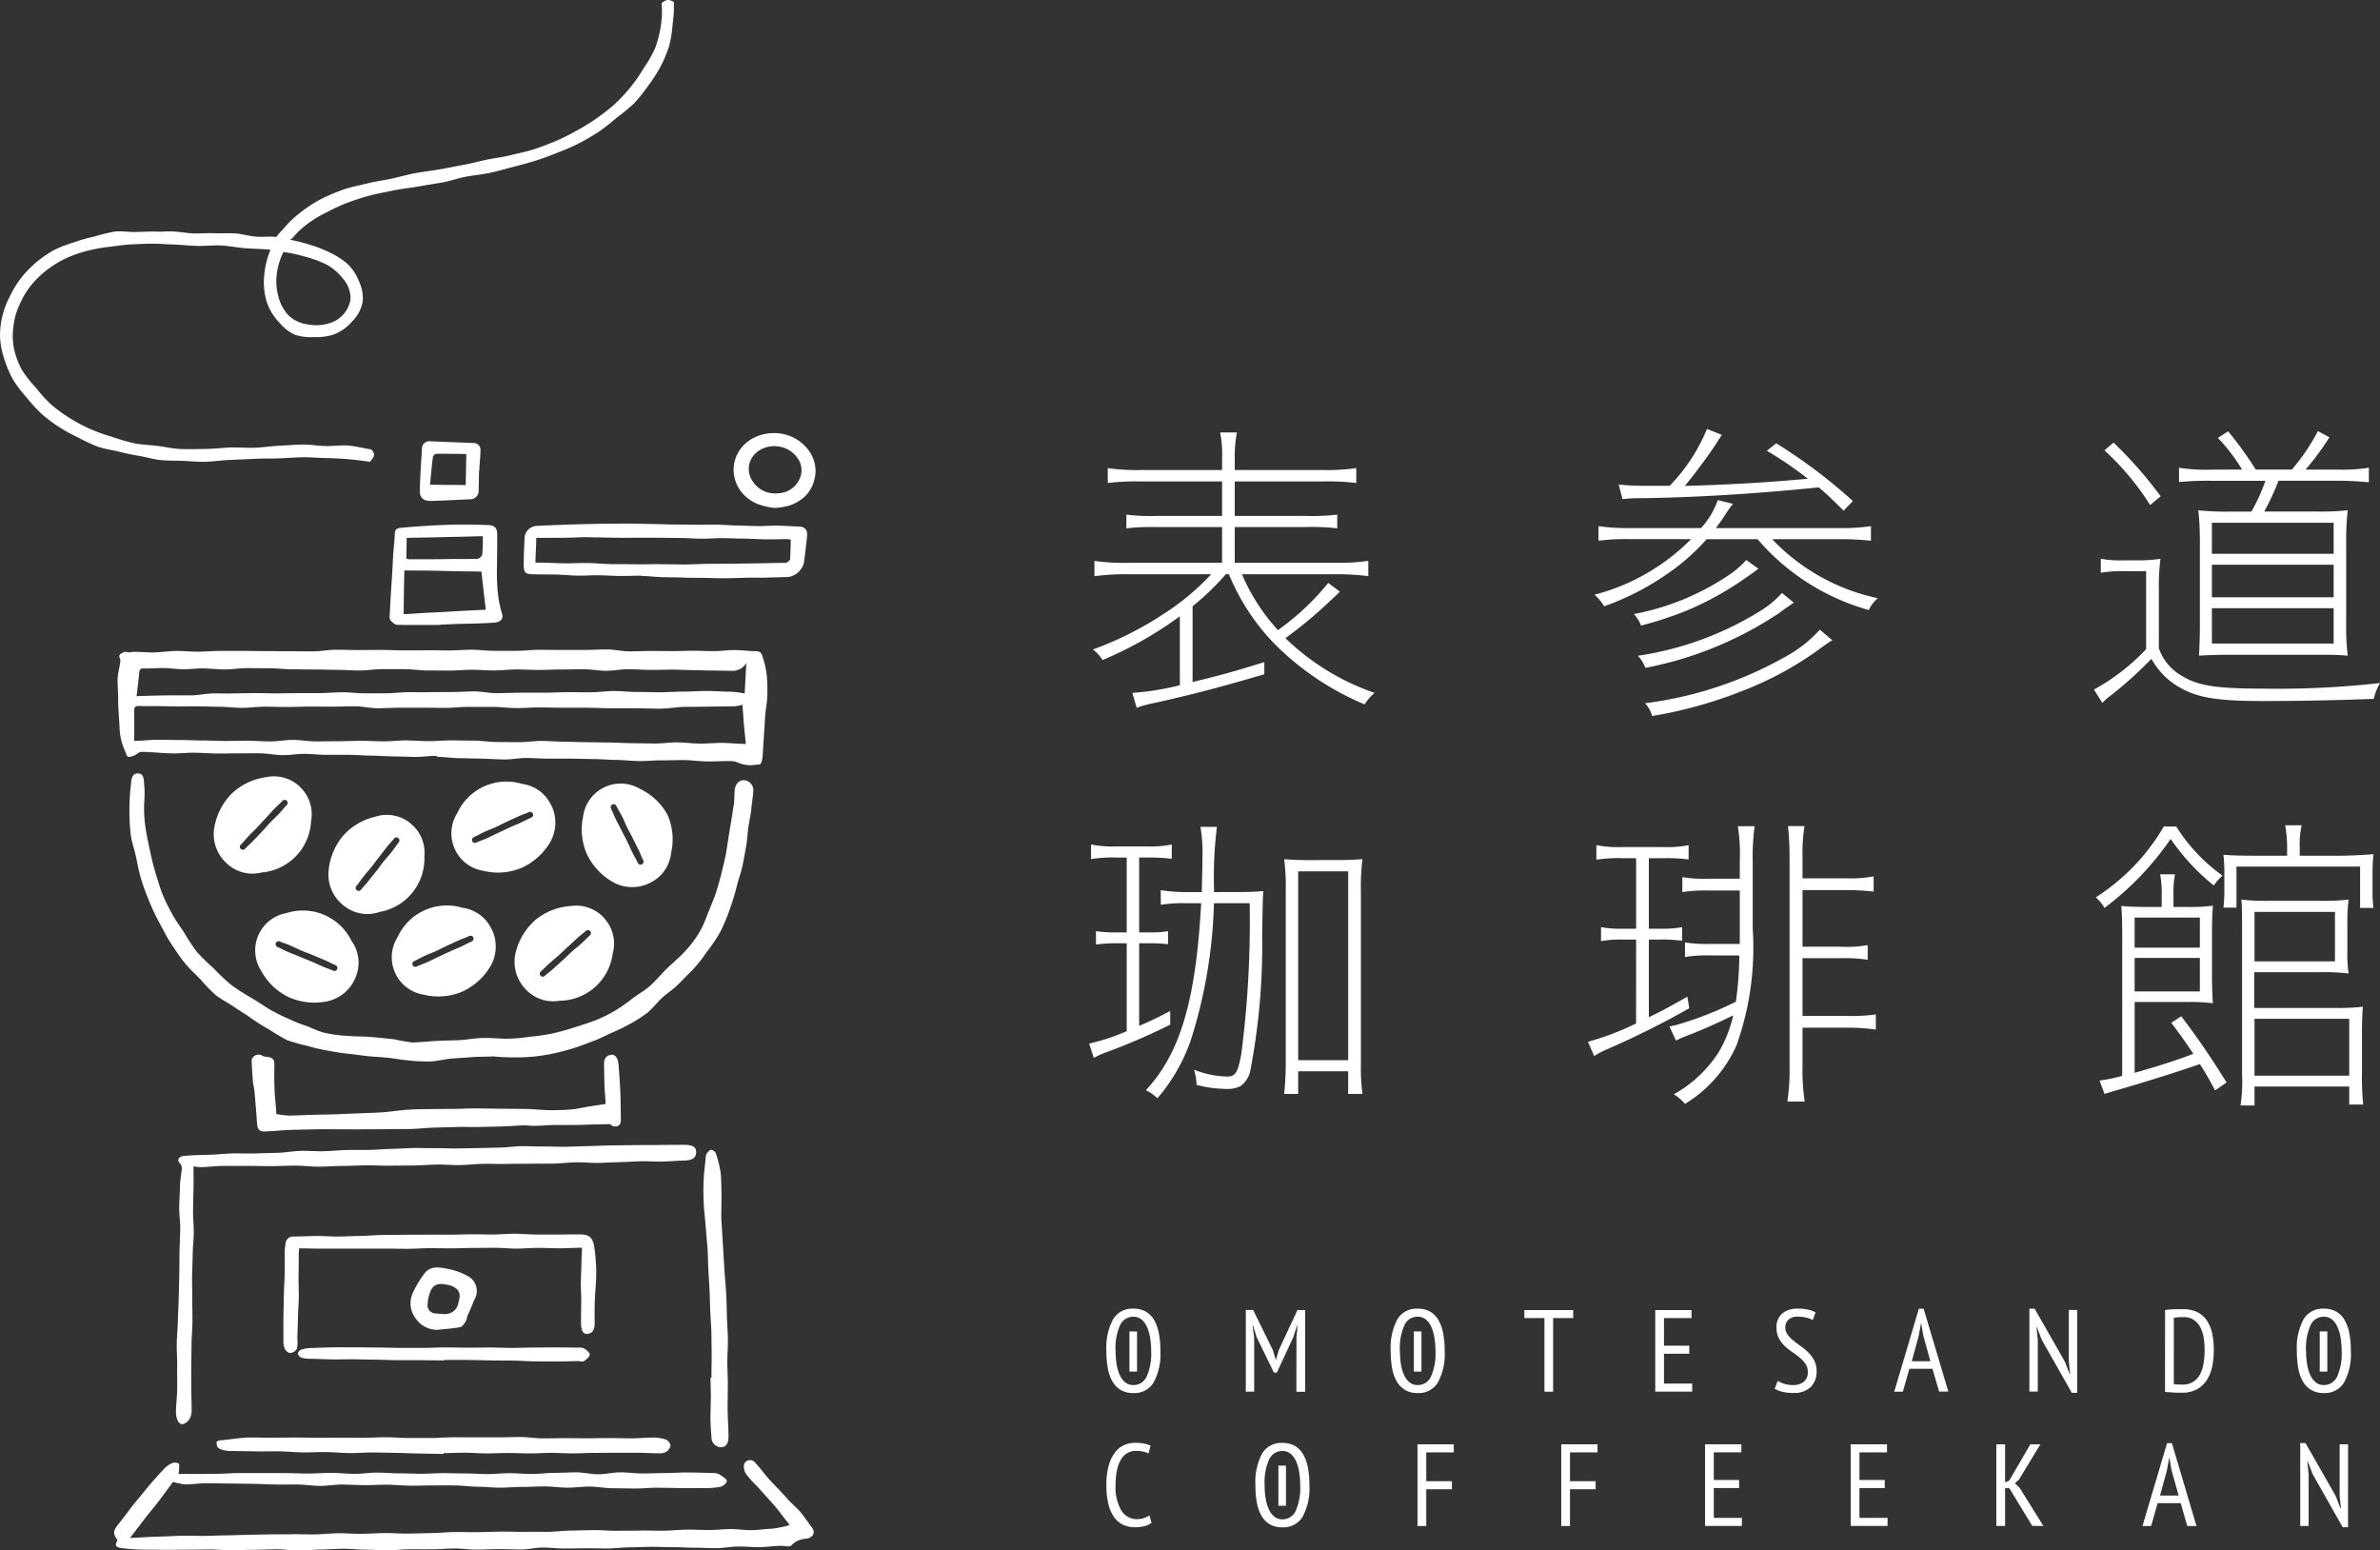 <svg xmlns="http://www.w3.org/2000/svg" xmlns:xlink="http://www.w3.org/1999/xlink" width="123.701" height="80.578" viewBox="0 0 123.701 80.578">
  <rect x="0" y="0" width="123.701" height="80.578" fill="#333333" stroke="none"/>
  <defs>
    <clipPath id="clip-path">
      <rect id="長方形_12" data-name="長方形 12" width="123.701" height="80.578" fill="none"/>
    </clipPath>
  </defs>
  <g id="グループ_124" data-name="グループ 124" transform="translate(142 -164.387)">
    <g id="グループ_15" data-name="グループ 15" transform="translate(-142 164.386)">
      <g id="グループ_4" data-name="グループ 4" transform="translate(0 0)" clip-path="url(#clip-path)">
        <path id="パス_48" data-name="パス 48" d="M224.119,93.3a12.8,12.8,0,0,1-1.727,1.663v3.939c1.469-.355,2-.5,3.729-1.033V98.5c-2.373.694-3.664,1.033-5.682,1.485a5.771,5.771,0,0,0-.952.258l-.226-.775a13.955,13.955,0,0,0,2.47-.4V95.484a19.452,19.452,0,0,1-4.019,2.276,2,2,0,0,0-.5-.549,17.414,17.414,0,0,0,3.712-1.872A12.551,12.551,0,0,0,223.36,93.3h-4.31a13.344,13.344,0,0,0-1.759.1v-.791a10.9,10.9,0,0,0,1.759.1h4.875V90.851h-3.374a11.31,11.31,0,0,0-1.6.065v-.71a11.01,11.01,0,0,0,1.6.065h3.374V88.479h-4.262a11.825,11.825,0,0,0-1.679.081v-.775a10.418,10.418,0,0,0,1.679.1h4.262v-.565a6.116,6.116,0,0,0-.1-1.388h.872a6.581,6.581,0,0,0-.113,1.388v.565H229.2a10.515,10.515,0,0,0,1.7-.1v.775a11.937,11.937,0,0,0-1.7-.081h-4.616V90.27h3.664a11.686,11.686,0,0,0,1.663-.065v.71a11.839,11.839,0,0,0-1.663-.065h-3.664v1.856h5.23a10.606,10.606,0,0,0,1.711-.1V93.4a12.9,12.9,0,0,0-1.711-.1h-4.858a10.241,10.241,0,0,0,1.872,2.906,13.107,13.107,0,0,0,2.615-2.454l.6.452c-.016.032-.258.258-.726.694a23.23,23.23,0,0,1-2.1,1.727,12.507,12.507,0,0,0,4.633,2.841,2.645,2.645,0,0,0-.517.6,14.485,14.485,0,0,1-4.762-3.229A11.438,11.438,0,0,1,224.28,93.3Z" transform="translate(-160.407 -63.457)" fill="#fff"/>
        <path id="パス_49" data-name="パス 49" d="M329.594,90.4a10.287,10.287,0,0,0,1.679-.1v.759a14.275,14.275,0,0,0-1.679-.081h-3.455a10.622,10.622,0,0,0,5.489,3.067,1.889,1.889,0,0,0-.468.614,11.782,11.782,0,0,1-5.779-3.68h-2.648a11.134,11.134,0,0,1-2.1,1.84,13.734,13.734,0,0,1-3.228,1.646,2.4,2.4,0,0,0-.5-.6,10.958,10.958,0,0,0,5.02-2.889h-3.116a11.385,11.385,0,0,0-1.695.081V90.3a10.24,10.24,0,0,0,1.695.1h3.632a4.2,4.2,0,0,0,.872-1.453l.791.194c-.21.258-.291.4-.533.759-.113.178-.194.274-.355.5Zm-6.069-4.842c-.064.1-.21.307-.355.549-.355.533-1.033,1.453-1.566,2.1,2.082-.049,4.342-.178,6.392-.371a19.523,19.523,0,0,0-2.131-1.453l.484-.388a27.373,27.373,0,0,1,3.987,3l-.484.5c-.629-.629-.872-.856-1.291-1.211-3.309.339-6.554.533-9.363.565a6.562,6.562,0,0,0-.839.048l-.194-.759a13.764,13.764,0,0,0,1.6.065h1.049a9.357,9.357,0,0,0,1.937-2.954Zm1.9,6.957c-.113.081-.21.162-.678.484a16.193,16.193,0,0,1-3.1,1.711,19.761,19.761,0,0,1-2.324.759,1.773,1.773,0,0,0-.371-.6,13.2,13.2,0,0,0,4.826-1.953,4.844,4.844,0,0,0,1.017-.856Zm1.84,1.76c-.161.113-.355.242-.823.581a18.887,18.887,0,0,1-6.893,2.809,1.886,1.886,0,0,0-.388-.629,16.585,16.585,0,0,0,6.167-2.212,5.319,5.319,0,0,0,1.323-1.049Zm2,1.953c-.194.113-.371.242-.839.581a17.278,17.278,0,0,1-3.826,2.05,22.522,22.522,0,0,1-4.7,1.308,1.45,1.45,0,0,0-.371-.662,19.885,19.885,0,0,0,7.216-2.373,6.706,6.706,0,0,0,1.872-1.453Z" transform="translate(-234.031 -62.955)" fill="#fff"/>
        <path id="パス_50" data-name="パス 50" d="M419.543,96.964a2.632,2.632,0,0,0,1.227,1.453c.824.5,1.776.646,4.181.646a47.338,47.338,0,0,0,6.086-.291,2.977,2.977,0,0,0-.323.823c-1.646.065-3.729.113-5.763.113-2.292,0-3.341-.161-4.245-.662a3.824,3.824,0,0,1-1.55-1.534,20.566,20.566,0,0,1-2.066,1.873,3.251,3.251,0,0,0-.484.42l-.436-.694a10.9,10.9,0,0,0,2.712-2.1V92.961h-1.146a6.15,6.15,0,0,0-1.211.081v-.726a5.878,5.878,0,0,0,1.211.081h.662a7.342,7.342,0,0,0,1.227-.081,11.827,11.827,0,0,0-.081,1.646Zm-2.357-10.686a21.19,21.19,0,0,1,2.453,2.792l-.549.452a13.887,13.887,0,0,0-2.373-2.841Zm6.683,1.4a9.523,9.523,0,0,0-1.259-1.646l.533-.339a18.371,18.371,0,0,1,1.437,1.986h1.872a10.187,10.187,0,0,0,1.356-2l.6.323a13.718,13.718,0,0,1-1.243,1.679h1.711a8.723,8.723,0,0,0,1.582-.1v.759c-.532-.049-1.033-.081-1.582-.081h-3.115a12.088,12.088,0,0,1-.743,1.6h2.728a12.7,12.7,0,0,0,1.614-.065,13.641,13.641,0,0,0-.081,1.662V95.64a13.035,13.035,0,0,0,.081,1.711c-.355-.032-.694-.048-1.195-.048h-4.907c-.581,0-1.195.016-1.631.048.032-.5.048-1,.048-1.566V91.411a14.257,14.257,0,0,0-.081-1.614,15.518,15.518,0,0,0,1.759.065h1a8.988,8.988,0,0,0,.726-1.6h-2.841a15.282,15.282,0,0,0-1.646.064v-.742a9.088,9.088,0,0,0,1.646.1ZM422.3,92.057h6.328V90.443H422.3Zm0,2.26h6.328V92.622H422.3Zm0,2.405h6.328v-1.84H422.3Z" transform="translate(-307.336 -63.274)" fill="#fff"/>
        <path id="パス_51" data-name="パス 51" d="M217.906,165.913a7.157,7.157,0,0,0-1.34.081v-.759a6.046,6.046,0,0,0,1.34.1h1.582a5.506,5.506,0,0,0,1.275-.1v.743a9.391,9.391,0,0,0-1.275-.065h-.42v3.89h.565a4.877,4.877,0,0,0,.936-.065v.678a8.241,8.241,0,0,0-.936-.048h-.565v4.294c.565-.242.839-.371,1.614-.775v.71a32.437,32.437,0,0,1-3.325,1.437,4.807,4.807,0,0,0-.646.291l-.242-.743a11.048,11.048,0,0,0,1.953-.645v-4.568h-.565a7.251,7.251,0,0,0-1.033.065v-.694a6.963,6.963,0,0,0,1.033.065h.565v-3.89Zm6.344,1.792c.549,0,.92-.016,1.275-.048-.032.355-.032.355-.064,2.324a34.383,34.383,0,0,1-.613,6.99,1.306,1.306,0,0,1-.517.823,1.474,1.474,0,0,1-.6.145,6.475,6.475,0,0,1-1.679-.21,3.112,3.112,0,0,0-.129-.791,4.858,4.858,0,0,0,1.727.355c.42,0,.549-.21.726-1.162a53.684,53.684,0,0,0,.436-7.845h-1.857a25.632,25.632,0,0,1-1.162,6.99,9.282,9.282,0,0,1-1.776,3.148,2.329,2.329,0,0,0-.6-.42c1.792-1.921,2.6-4.681,2.873-9.718h-.775a7.422,7.422,0,0,0-1.324.081v-.759a8.138,8.138,0,0,0,1.34.1h.791c.016-.646.032-1.146.032-1.711a8.211,8.211,0,0,0-.1-1.679h.856a21.029,21.029,0,0,0-.145,3.39Zm5.246-1.662c.4,0,.807-.016,1.178-.048a11.613,11.613,0,0,0-.081,1.662v9.056a9.926,9.926,0,0,0,.081,1.485h-.742v-1.178h-2.6V178.2h-.726a16.784,16.784,0,0,0,.081-1.84v-8.7a11.837,11.837,0,0,0-.081-1.662c.371.032.775.048,1.195.048Zm-2.163,10.4h2.6v-9.814h-2.6Z" transform="translate(-159.86 -121.345)" fill="#fff"/>
        <path id="パス_52" data-name="パス 52" d="M318.112,170.083h-.742a5.607,5.607,0,0,0-1.082.081v-.726a5.366,5.366,0,0,0,1.082.081h.742v-3.665h-.726a7.183,7.183,0,0,0-1.34.081v-.759a6.032,6.032,0,0,0,1.34.1h2.179a5.489,5.489,0,0,0,1.275-.1v.743a9.342,9.342,0,0,0-1.275-.065h-.791v3.665h.646a5.462,5.462,0,0,0,1.081-.081v.71a7.388,7.388,0,0,0-1.081-.065h-.646v4.035c.646-.307,1-.5,2-1.065l.1.6a45.252,45.252,0,0,1-4.342,2.163,4.279,4.279,0,0,0-.6.323l-.323-.743a14.337,14.337,0,0,0,2.5-.952ZM323.5,166a9.245,9.245,0,0,0-.1-1.808h.872a11.682,11.682,0,0,0-.1,1.792v3.535a15.093,15.093,0,0,1-.839,6.053,6.769,6.769,0,0,1-2.68,3.051,2.6,2.6,0,0,0-.581-.5,6.5,6.5,0,0,0,2.325-2.179,6.368,6.368,0,0,0,.758-1.921c-.807.4-1.662.774-2.373,1.049-.291.113-.323.129-.6.259l-.339-.727c.129-.032.129-.032.355-.081a18.173,18.173,0,0,0,3.1-1.21,18.463,18.463,0,0,0,.178-2.405h-1.5a7.365,7.365,0,0,0-1.324.081v-.759a7.1,7.1,0,0,0,1.324.081H323.5v-2.776h-1.646a7.622,7.622,0,0,0-1.34.081v-.775a7.238,7.238,0,0,0,1.34.081H323.5Zm3.261,4.455h1.986a6.4,6.4,0,0,0,1.4-.081v.759a7.752,7.752,0,0,0-1.4-.081h-1.986v3h2.325a8.422,8.422,0,0,0,1.485-.081v.791a10.271,10.271,0,0,0-1.485-.1h-2.325v1.986a10.816,10.816,0,0,0,.113,1.856h-.9a11.163,11.163,0,0,0,.113-1.856v-10.8a16.141,16.141,0,0,0-.081-1.663h.855a9.439,9.439,0,0,0-.1,1.647V166.9h2.26a6.4,6.4,0,0,0,1.436-.1v.791a13,13,0,0,0-1.436-.081h-2.26Z" transform="translate(-233.074 -121.253)" fill="#fff"/>
        <path id="パス_53" data-name="パス 53" d="M420.721,164.071a8.932,8.932,0,0,0,2.405,2.551,2.528,2.528,0,0,0-.452.516,11.254,11.254,0,0,1-2.244-2.421,15.3,15.3,0,0,1-3.438,3.584,2.336,2.336,0,0,0-.452-.549,10.9,10.9,0,0,0,3.535-3.681Zm-2.809,5.731c0-.9-.016-1.178-.048-1.6.339.032.694.049,1.227.049h.872v-.646a5.113,5.113,0,0,0-.081-1.049h.775a4.691,4.691,0,0,0-.081,1.049v.646h.678a9.315,9.315,0,0,0,1.372-.065c-.032.42-.048.791-.048,1.356v2.228c0,.614.016,1.033.048,1.485a9.8,9.8,0,0,0-1.356-.064h-2.712v3.68c1.307-.371,2.018-.6,3.051-.985-.42-.63-.581-.856-1.146-1.615l.517-.339c.9,1.195,1.388,1.905,2.357,3.438l-.6.42a15.269,15.269,0,0,0-.791-1.372c-1.049.371-3.261,1.065-4.374,1.372-.113.032-.258.081-.581.178l-.258-.694a8.908,8.908,0,0,0,1.178-.242Zm4.035-1h-3.39v1.566h3.39Zm-3.39,3.842h3.39V170.9h-3.39Zm10.476-7.054c.726,0,1.323-.032,1.937-.081a9.73,9.73,0,0,0-.048,1.049v.823a6.2,6.2,0,0,0,.048.92h-.694v-2.147h-6.425v2.131h-.678a7.558,7.558,0,0,0,.048-.92v-.807a8.368,8.368,0,0,0-.048-1.017c.452.032.856.048,1.582.048h1.727v-.452a6.7,6.7,0,0,0-.1-1.13h.855a4.606,4.606,0,0,0-.1,1.13v.452Zm-4.972,12.978a8.625,8.625,0,0,0,.08-1.646v-7.312c0-.952,0-1.259-.032-1.743a10.467,10.467,0,0,0,1.469.065h2.567a11.265,11.265,0,0,0,1.534-.065,9.356,9.356,0,0,0-.065,1.291v1.388a6.671,6.671,0,0,0,.065,1.162,11.154,11.154,0,0,0-1.485-.065h-3.422V173.5h4.213a10.688,10.688,0,0,0,1.436-.064c-.032.4-.048.791-.048,1.388v2.066a13.538,13.538,0,0,0,.064,1.631h-.726v-.936h-4.923v.985Zm.727-7.49h4.181v-2.567h-4.181Zm0,5.941h4.923v-2.954h-4.923Z" transform="translate(-307.609 -121.116)" fill="#fff"/>
        <path id="パス_54" data-name="パス 54" d="M219.893,262.266a3.142,3.142,0,0,1,.345-1.637,1.156,1.156,0,0,1,1.055-.557,1.278,1.278,0,0,1,.649.154,1.19,1.19,0,0,1,.433.439,2.194,2.194,0,0,1,.246.691,4.815,4.815,0,0,1,.079.909,3.121,3.121,0,0,1-.349,1.637,1.163,1.163,0,0,1-1.058.557,1.261,1.261,0,0,1-.643-.154,1.212,1.212,0,0,1-.436-.439,2.088,2.088,0,0,1-.246-.691,4.959,4.959,0,0,1-.076-.909m.479,0a4.293,4.293,0,0,0,.051.679,2.234,2.234,0,0,0,.161.564,1.052,1.052,0,0,0,.285.388.644.644,0,0,0,.424.146.748.748,0,0,0,.691-.436,2.917,2.917,0,0,0,.236-1.339,4.259,4.259,0,0,0-.052-.673,2.308,2.308,0,0,0-.161-.567,1.051,1.051,0,0,0-.285-.391.653.653,0,0,0-.43-.145.744.744,0,0,0-.685.436,2.917,2.917,0,0,0-.236,1.339" transform="translate(-162.388 -192.06)" fill="#fff"/>
        <path id="パス_55" data-name="パス 55" d="M250.242,261.8l.054-.642h-.024l-.194.6-.855,1.843h-.151l-.9-1.843-.188-.6h-.024l.085.642v2.788h-.436v-4.243h.382l1.024,2.085.151.5h.012l.145-.5.97-2.079h.4v4.243h-.455Z" transform="translate(-182.858 -192.264)" fill="#fff"/>
        <path id="パス_56" data-name="パス 56" d="M276.394,262.266a3.142,3.142,0,0,1,.346-1.637,1.155,1.155,0,0,1,1.054-.557,1.278,1.278,0,0,1,.649.154,1.191,1.191,0,0,1,.433.439,2.194,2.194,0,0,1,.246.691,4.807,4.807,0,0,1,.079.909,3.121,3.121,0,0,1-.349,1.637,1.163,1.163,0,0,1-1.058.557,1.26,1.26,0,0,1-.642-.154,1.213,1.213,0,0,1-.436-.439,2.1,2.1,0,0,1-.245-.691,4.962,4.962,0,0,1-.076-.909m.479,0a4.3,4.3,0,0,0,.051.679,2.248,2.248,0,0,0,.161.564,1.049,1.049,0,0,0,.285.388.644.644,0,0,0,.424.146.749.749,0,0,0,.691-.436,2.917,2.917,0,0,0,.236-1.339,4.261,4.261,0,0,0-.052-.673,2.306,2.306,0,0,0-.161-.567,1.051,1.051,0,0,0-.285-.391.653.653,0,0,0-.43-.145.744.744,0,0,0-.685.436,2.917,2.917,0,0,0-.236,1.339" transform="translate(-204.113 -192.06)" fill="#fff"/>
        <path id="パス_57" data-name="パス 57" d="M305.493,260.768h-1.042v3.824H304v-3.824h-1.043v-.418h2.54Z" transform="translate(-223.727 -192.265)" fill="#fff"/>
        <path id="パス_58" data-name="パス 58" d="M328.98,260.349h1.885v.418h-1.431V262.2h1.315v.418h-1.315v1.552H330.9v.418H328.98Z" transform="translate(-242.948 -192.264)" fill="#fff"/>
        <path id="パス_59" data-name="パス 59" d="M352.87,263.823a1.328,1.328,0,0,0,.324.149,1.5,1.5,0,0,0,.476.07.866.866,0,0,0,.551-.167.625.625,0,0,0,.212-.524.709.709,0,0,0-.121-.412,1.581,1.581,0,0,0-.3-.324q-.182-.149-.391-.291a3.117,3.117,0,0,1-.391-.315,1.563,1.563,0,0,1-.3-.4,1.118,1.118,0,0,1-.121-.539.909.909,0,0,1,.306-.755,1.235,1.235,0,0,1,.8-.245,2.41,2.41,0,0,1,.539.054,1.375,1.375,0,0,1,.382.14l-.145.4a1.22,1.22,0,0,0-.312-.121,1.82,1.82,0,0,0-.47-.055.653.653,0,0,0-.485.161.553.553,0,0,0-.158.4.614.614,0,0,0,.122.376,1.672,1.672,0,0,0,.3.309q.182.146.391.294a3.039,3.039,0,0,1,.391.33,1.69,1.69,0,0,1,.3.412,1.157,1.157,0,0,1,.121.546,1.105,1.105,0,0,1-.315.836,1.234,1.234,0,0,1-.891.3,2.232,2.232,0,0,1-.6-.067,1.517,1.517,0,0,1-.373-.152Z" transform="translate(-260.473 -192.059)" fill="#fff"/>
        <path id="パス_60" data-name="パス 60" d="M378.474,263.216h-1.2l-.338,1.188h-.448l1.279-4.309h.249L379.3,264.4h-.479Zm-1.075-.394h.967L378,261.5l-.112-.64h-.012l-.118.653Z" transform="translate(-278.034 -192.077)" fill="#fff"/>
        <path id="パス_61" data-name="パス 61" d="M403.977,261.713l-.26-.667H403.7l.067.667V264.4h-.436v-4.309h.273l1.57,2.751.248.636h.025l-.067-.636v-2.685h.436v4.309h-.279Z" transform="translate(-297.853 -192.077)" fill="#fff"/>
        <path id="パス_62" data-name="パス 62" d="M430.306,260.212a1.947,1.947,0,0,1,.215-.027c.079-.006.159-.01.24-.012l.239-.006c.079,0,.152,0,.221,0a1.7,1.7,0,0,1,.752.151,1.29,1.29,0,0,1,.5.433,1.877,1.877,0,0,1,.279.676,4.193,4.193,0,0,1,.085.879,4.129,4.129,0,0,1-.082.836,2.051,2.051,0,0,1-.275.7,1.454,1.454,0,0,1-.512.485,1.586,1.586,0,0,1-.8.182l-.2,0c-.081,0-.165-.006-.251-.012l-.242-.015a1.3,1.3,0,0,1-.173-.018Zm.939.37h-.13c-.047,0-.092,0-.137.006l-.124.012-.094.012v3.454a.512.512,0,0,0,.088.009l.133.006.134.006.094,0a1,1,0,0,0,.558-.145,1.04,1.04,0,0,0,.355-.391,1.878,1.878,0,0,0,.185-.57,4.139,4.139,0,0,0,.054-.688,4.09,4.09,0,0,0-.048-.63,1.791,1.791,0,0,0-.173-.549,1.056,1.056,0,0,0-.339-.388.955.955,0,0,0-.554-.148" transform="translate(-317.775 -192.128)" fill="#fff"/>
        <path id="パス_63" data-name="パス 63" d="M456.493,262.266a3.142,3.142,0,0,1,.346-1.637,1.155,1.155,0,0,1,1.054-.557,1.278,1.278,0,0,1,.649.154,1.19,1.19,0,0,1,.433.439,2.192,2.192,0,0,1,.246.691,4.817,4.817,0,0,1,.079.909,3.12,3.12,0,0,1-.349,1.637,1.163,1.163,0,0,1-1.058.557,1.26,1.26,0,0,1-.643-.154,1.212,1.212,0,0,1-.436-.439,2.094,2.094,0,0,1-.245-.691,4.962,4.962,0,0,1-.076-.909m.479,0a4.291,4.291,0,0,0,.052.679,2.244,2.244,0,0,0,.161.564,1.05,1.05,0,0,0,.285.388.644.644,0,0,0,.424.146.749.749,0,0,0,.691-.436,2.918,2.918,0,0,0,.236-1.339,4.25,4.25,0,0,0-.052-.673,2.3,2.3,0,0,0-.161-.567,1.051,1.051,0,0,0-.285-.391.654.654,0,0,0-.431-.145.744.744,0,0,0-.685.436,2.918,2.918,0,0,0-.236,1.339" transform="translate(-337.114 -192.06)" fill="#fff"/>
        <path id="パス_64" data-name="パス 64" d="M222.239,290.9a.907.907,0,0,1-.382.182,2.111,2.111,0,0,1-.485.054,1.449,1.449,0,0,1-.594-.121,1.183,1.183,0,0,1-.47-.385,1.951,1.951,0,0,1-.306-.682,4.028,4.028,0,0,1-.109-1.006,3.638,3.638,0,0,1,.124-1.024,2.005,2.005,0,0,1,.33-.679,1.217,1.217,0,0,1,.476-.376,1.407,1.407,0,0,1,.555-.115,2.288,2.288,0,0,1,.482.042,1.866,1.866,0,0,1,.33.1l-.109.412a1.083,1.083,0,0,0-.285-.1,1.756,1.756,0,0,0-.376-.036.879.879,0,0,0-.4.094.9.9,0,0,0-.333.3,1.669,1.669,0,0,0-.23.549,3.482,3.482,0,0,0-.085.83,2.375,2.375,0,0,0,.3,1.33.932.932,0,0,0,.806.446,1.118,1.118,0,0,0,.37-.058,1.2,1.2,0,0,0,.279-.136Z" transform="translate(-162.388 -211.763)" fill="#fff"/>
        <path id="パス_65" data-name="パス 65" d="M249.512,288.947a3.146,3.146,0,0,1,.345-1.637,1.155,1.155,0,0,1,1.054-.557,1.278,1.278,0,0,1,.649.154,1.191,1.191,0,0,1,.433.439,2.195,2.195,0,0,1,.246.691,4.813,4.813,0,0,1,.079.909,3.121,3.121,0,0,1-.349,1.637,1.163,1.163,0,0,1-1.058.557,1.261,1.261,0,0,1-.643-.154,1.21,1.21,0,0,1-.436-.439,2.084,2.084,0,0,1-.245-.691,4.959,4.959,0,0,1-.076-.909m.479,0a4.294,4.294,0,0,0,.052.679,2.244,2.244,0,0,0,.161.564,1.05,1.05,0,0,0,.285.388.644.644,0,0,0,.424.146.748.748,0,0,0,.691-.436,2.917,2.917,0,0,0,.236-1.339,4.266,4.266,0,0,0-.052-.673,2.309,2.309,0,0,0-.161-.567,1.051,1.051,0,0,0-.285-.391.653.653,0,0,0-.43-.145.744.744,0,0,0-.685.436,2.917,2.917,0,0,0-.236,1.339" transform="translate(-184.261 -211.763)" fill="#fff"/>
        <path id="パス_66" data-name="パス 66" d="M281.726,287.03h1.885v.418h-1.43v1.5h1.333v.418h-1.333v1.909h-.455Z" transform="translate(-208.051 -211.968)" fill="#fff"/>
        <path id="パス_67" data-name="パス 67" d="M310.3,287.03h1.885v.418h-1.431v1.5h1.333v.418h-1.333v1.909H310.3Z" transform="translate(-229.154 -211.968)" fill="#fff"/>
        <path id="パス_68" data-name="パス 68" d="M338.877,287.03h1.885v.418h-1.431v1.436h1.315v.418h-1.315v1.552h1.461v.418h-1.915Z" transform="translate(-250.256 -211.968)" fill="#fff"/>
        <path id="パス_69" data-name="パス 69" d="M367.823,287.03h1.885v.418h-1.43v1.436h1.315v.418h-1.315v1.552h1.461v.418h-1.915Z" transform="translate(-271.633 -211.968)" fill="#fff"/>
        <path id="パス_70" data-name="パス 70" d="M397.441,289.309h-.218v1.964h-.455V287.03h.455v1.976l.212-.085,1.1-1.891h.521l-1.109,1.831-.212.194.248.242,1.23,1.976h-.576Z" transform="translate(-293.008 -211.968)" fill="#fff"/>
        <path id="パス_71" data-name="パス 71" d="M427.813,289.9h-1.2l-.338,1.188h-.449l1.279-4.309h.249l1.279,4.309h-.479Zm-1.075-.394h.967l-.368-1.317-.112-.64h-.012l-.118.652Z" transform="translate(-314.47 -211.78)" fill="#fff"/>
        <path id="パス_72" data-name="パス 72" d="M457.812,288.394l-.26-.667h-.018l.067.667v2.691h-.436v-4.309h.273l1.57,2.751.248.637h.025l-.067-.637v-2.685h.436v4.309h-.279Z" transform="translate(-337.61 -211.78)" fill="#fff"/>
        <rect id="長方形_8" data-name="長方形 8" width="0.394" height="2.086" transform="translate(58.704 69.197)" fill="#fff"/>
        <rect id="長方形_9" data-name="長方形 9" width="0.394" height="2.086" transform="translate(73.486 69.197)" fill="#fff"/>
        <rect id="長方形_10" data-name="長方形 10" width="0.394" height="2.086" transform="translate(66.444 76.17)" fill="#fff"/>
        <rect id="長方形_11" data-name="長方形 11" width="0.394" height="2.086" transform="translate(120.569 69.197)" fill="#fff"/>
        <path id="パス_73" data-name="パス 73" d="M39.964,134.554c-.382-.005-.766.058-1.148.053s-.764-.023-1.146-.028-.764-.034-1.146-.039-.764-.036-1.146-.041-.764,0-1.146,0-.763-.045-1.145-.05-.765.071-1.147.066-.763-.088-1.145-.093-.764,0-1.146,0-.764.013-1.146.008-.764-.035-1.146-.04-.765.041-1.147.035c-.538-.008-1.075-.078-1.613-.08-.12,0-.224.134-.346.179a.683.683,0,0,1-.33.079c-.084-.025-.117-.2-.163-.289a3.131,3.131,0,0,1-.288-1.258c-.021-.434-.065-.872-.07-1.309,0-.4-.029-.8-.034-1.2a4.834,4.834,0,0,1,.1-.625c.017-.139.078-.312.026-.423-.1-.214.056-.256.169-.327.081-.051.194-.008.3,0,.069,0,.14-.022.208-.023.372-.007.745.036,1.117.027s.743-.067,1.115-.074.745.039,1.117.036c.4,0,.8-.037,1.2-.039s.8,0,1.2,0,.8.01,1.2.009.8.009,1.2.008.8.008,1.2.007.8-.085,1.2-.085.782.016,1.173.016.782-.006,1.173-.007.782.024,1.173.023.782,0,1.173-.005.782.01,1.173.01.782-.038,1.173-.038.782.058,1.173.057l1.173,0c.391,0,.782-.053,1.173-.053s.782.008,1.173.008.782,0,1.173,0,.782-.028,1.173-.028.782.1,1.173.1.782-.019,1.173-.019c.358,0,.716.006,1.074.007s.716-.019,1.074-.018.716.018,1.074.019.716-.057,1.074-.056.716.057,1.074.058c.3,0,.336.12.423.419a4.316,4.316,0,0,1,.188.992,8.719,8.719,0,0,1,.011,1.019c-.021.339-.095.675-.112,1.015s-.042.679-.064,1.019-.038.679-.067,1.018c-.012.139-.048.362-.144.4-.063.023-.137,0-.2.019a1.634,1.634,0,0,1-.963-.124,1.018,1.018,0,0,0-.415-.064c-.39-.005-.781.022-1.171.017s-.779-.064-1.169-.07-.78.017-1.171.012-.781.044-1.171.039-.78-.054-1.169-.059-.78-.039-1.17-.044-.78-.018-1.17-.023-.78,0-1.17,0-.78-.03-1.17-.035-.781.083-1.172.078-.78-.037-1.17-.043-.78-.02-1.17-.025-.778-.066-1.168-.071c0-.014,0,0,0-.019m-15.727-.808c.392,0,.8-.059,1.2-.059s.785.013,1.177.013.784.024,1.176.024.784.026,1.176.026.784-.013,1.176-.012.784.036,1.176.036.785-.081,1.177-.08.784.078,1.177.079.784-.011,1.176-.01.784-.022,1.176-.021.784.026,1.176.027.784-.049,1.176-.048.784.037,1.176.038.784-.041,1.176-.039.784.01,1.175.012.783.07,1.175.072l1.175.008c.392,0,.784-.067,1.176-.064s.783.038,1.175.041.783.022,1.175.025.784.014,1.175.017.783.031,1.175.035.783.012,1.175.015.784-.061,1.175-.057.783.059,1.174.063.784-.041,1.175-.037.805.052,1.2.057c-.025-.326-.071-.689-.1-1.031s-.048-.674-.074-1.008a2.1,2.1,0,0,1-.434.082c-.428.009-.855.007-1.283.016s-.855.007-1.283.013-.855.093-1.283.093-.831-.018-1.246-.019-.831,0-1.246,0-.831-.027-1.246-.029-.831,0-1.246,0-.831-.014-1.246-.016-.831.035-1.246.033-.83-.061-1.246-.062-.831,0-1.246,0c-.392,0-.785.052-1.177.052s-.785-.009-1.177-.009-.785,0-1.177,0-.785.027-1.177.027-.785-.1-1.177-.1-.785.018-1.177.019-.785-.005-1.177-.005-.785.021-1.177.021-.785-.015-1.177-.015-.785.06-1.177.06-.785-.056-1.177-.056-.785-.023-1.177-.024c-.481,0-.962.015-1.443,0s-.963,0-1.444-.016c-.16,0-.353-.032-.351.214,0,.526.009,1.065,0,1.594m31.793-4.011a.827.827,0,0,1-.771.374c-.334,0-.669-.014-1-.014s-.669-.022-1-.022-.669-.024-1-.024c-.388,0-.776.013-1.165.013s-.776-.035-1.165-.036-.776.081-1.165.081-.776-.078-1.165-.078-.776.012-1.165.012-.777.023-1.165.023-.777-.025-1.165-.025-.777.051-1.165.051-.776-.035-1.165-.035-.776.044-1.165.043-.777-.007-1.165-.008-.776-.067-1.165-.067l-1.165,0c-.388,0-.777.07-1.165.07s-.776-.033-1.165-.034-.776-.018-1.165-.018-.776-.009-1.165-.009S31.67,130,31.282,130s-.776-.006-1.165-.007-.777.067-1.165.067-.777-.052-1.165-.053c-.335,0-.669.047-1,.044s-.669-.058-1-.062-.669.025-1,.023c-.135,0-.275-.023-.292.185-.033.4-.092.811-.14,1.252.574-.02,1.141-.035,1.7-.041.374,0,.748,0,1.122,0s.747-.092,1.121-.1.748.009,1.122,0,.748-.013,1.122-.017.748.017,1.122.014.748-.011,1.122-.014.748.005,1.122,0,.76-.042,1.139-.044.76.055,1.14.053l1.14,0c.38,0,.759-.055,1.139-.057s.76.006,1.14,0,.76-.007,1.14-.008.759-.031,1.139-.033c.4,0,.808.095,1.211.093s.807-.023,1.211-.025.807,0,1.211,0,.807-.025,1.21-.028.807.01,1.211.008.807-.065,1.21-.067.808.05,1.211.048.807.018,1.211.015.807-.031,1.21-.033.807-.032,1.211-.033.807.039,1.211.037a5.062,5.062,0,0,1,.756.092c.033-.484.053-1.051.089-1.584" transform="translate(-17.256 -95.269)" fill="#fff"/>
        <path id="パス_74" data-name="パス 74" d="M25.728,291.289c-.243.319-.476.649-.727.978s-.512.631-.762.959-.492.642-.742.968c.538-.018,1.067-.064,1.6-.072.381-.007.762-.036,1.144-.042s.763.014,1.144.008.763-.022,1.144-.028.763-.023,1.144-.029.763-.016,1.144-.022.763,0,1.144-.007.763.013,1.144.008c.4-.005.8-.054,1.207-.06s.805.037,1.208.031.8-.035,1.207-.04.805.033,1.208.027.8-.02,1.207-.025.8-.049,1.207-.055.8.013,1.207.007.8-.024,1.207-.029.805.016,1.208.011.8,0,1.207,0,.8-.059,1.207-.065.8-.018,1.207-.023.805.038,1.208.033.8,0,1.207-.01.8.012,1.207.007.8-.05,1.207-.055.805.023,1.208.018c.359,0,.717-.047,1.076-.048s.718.058,1.077.056.717-.065,1.076-.073a6.727,6.727,0,0,0,.869-.172c.014-.042.022-.022.037-.064-.289-.322-.524-.689-.812-1.011l-.866-.965a5.106,5.106,0,0,1-.573-.639.693.693,0,0,1-.1-.5.328.328,0,0,1,.56-.1c.3.316.546.676.844.99s.6.624.887.948c.213.239.473.439.674.689s.377.52.571.774.025.521-.3.566a1.143,1.143,0,0,0-.781.35c-.089.1-.347.019-.519.021-.376,0-.752.066-1.128.069s-.752-.035-1.128-.032-.752.083-1.128.086-.752-.028-1.128-.025-.752-.03-1.128-.027-.752-.021-1.128-.018-.752.023-1.128.026-.752.056-1.128.059-.752-.013-1.128-.01-.752.01-1.128.012-.752-.051-1.128-.049-.752.1-1.128.1-.769-.02-1.153-.018-.768.024-1.152.026-.769-.062-1.153-.06-.768.041-1.152.043-.768,0-1.152,0-.768.05-1.152.052-.769-.034-1.153-.032-.769-.05-1.153-.049-.768.038-1.152.04-.768.057-1.152.058-.769-.07-1.153-.069-.768.023-1.152.024-.768.025-1.152.027-.768-.043-1.152-.041-.768.009-1.152.01l-1.152.007c-.384,0-.769-.01-1.153-.009a9.691,9.691,0,0,1-1.14-.078c-.319-.036-.405-.143-.232-.411-.254-.345-.235-.494.042-.837.227-.281.442-.571.66-.86s.461-.559.687-.841c.33-.411.682-.806,1.042-1.19a1.28,1.28,0,0,1,.413-.284.4.4,0,0,1,.327.022c.059.069.022.219.024.33a1.025,1.025,0,0,1-.03.211c.242-.011.462.006.684.005.4,0,.807-.006,1.211-.007s.807-.039,1.211-.04l1.211,0,1.211,0c.4,0,.807.025,1.211.024s.807-.035,1.211-.036.807.052,1.211.052c.384,0,.768-.064,1.151-.064s.767.037,1.151.037.767.022,1.151.022.767-.032,1.151-.032.767.016,1.151.016.767.032,1.151.032.767-.045,1.151-.045.767.041,1.151.041.768-.058,1.151-.058.767-.028,1.151-.028.767.1,1.151.1.767-.1,1.151-.1.767.059,1.151.059.767-.021,1.151-.021.767-.032,1.151-.031c.476,0,.953.022,1.429.031a.574.574,0,0,1,.31.1c.119.086.348.217.334.321-.017.13-.231.277-.359.3a4.594,4.594,0,0,1-.921.058c-.39,0-.78.006-1.169,0s-.78-.014-1.169-.017-.78.043-1.169.04-.779-.011-1.169-.014-.779-.083-1.168-.086-.78.059-1.169.056-.779-.061-1.169-.064-.78.029-1.169.026-.78.041-1.169.038-.779-.045-1.169-.049-.779-.064-1.168-.067-.78,0-1.169,0-.78.016-1.169.013-.779-.048-1.169-.051-.78.027-1.169.024-.779-.027-1.169-.031-.78.072-1.17.069-.779-.069-1.169-.072-.78.008-1.169,0-.779-.031-1.169-.035-.779-.012-1.169-.015-.779-.012-1.169-.016-.78.064-1.17.06a3.753,3.753,0,0,1-.61-.127" transform="translate(-16.739 -214.266)" fill="#fff"/>
        <path id="パス_75" data-name="パス 75" d="M44.617,168.417c-.325.025-.688.008-1.073.038-.342.028-.7.047-1.072.075-.352.026-.708.125-1.068.148a8.859,8.859,0,0,1-1.3-.062c-.335-.029-.667-.1-1-.131s-.672-.046-1.007-.081-.668-.086-1-.12c-.365-.037-.72-.1-1.074-.163s-.711-.146-1.057-.247a10.076,10.076,0,0,1-1.051-.295,9.575,9.575,0,0,1-.94-.556,9.256,9.256,0,0,1-.918-.575c-.3-.217-.619-.4-.923-.61s-.641-.374-.933-.6a7.7,7.7,0,0,1-.771-.794c-.287-.3-.594-.568-.847-.882s-.481-.661-.705-1-.405-.705-.6-1.065-.368-.722-.523-1.1-.305-.75-.424-1.144-.194-.783-.277-1.188-.241-.822-.286-1.24a11.873,11.873,0,0,1-.059-1.271,11.348,11.348,0,0,1,.079-1.27c.026-.226.018-.564.346-.571.358-.008.314.355.341.564a5.617,5.617,0,0,1,0,.966,6.941,6.941,0,0,0,.088,1.4c.074.463.18.921.279,1.38.076.353.172.7.279,1.039s.206.69.345,1.02.31.647.48.964.384.6.583.9a11.566,11.566,0,0,0,.676,1.032,10.732,10.732,0,0,0,.881.864,10.43,10.43,0,0,0,.9.851,10.682,10.682,0,0,0,1.038.672c.32.187.628.394.941.593a10.319,10.319,0,0,0,1,.5,7.7,7.7,0,0,0,.9.364c.306.107.6.263.909.352a7.011,7.011,0,0,0,1.257.177c.406.039.816.026,1.222.058s.811.081,1.217.118a8.557,8.557,0,0,0,.947.168c.4-.01.793-.052,1.19-.077s.793-.026,1.19-.042c.413-.017.824-.1,1.237-.114s.828.029,1.241.04a8.576,8.576,0,0,0,1.2-.1,10.311,10.311,0,0,0,1.194-.169c.391-.091.781-.195,1.165-.32s.768-.24,1.145-.388a8.115,8.115,0,0,0,1-.5,9.2,9.2,0,0,0,.91-.644c.3-.219.627-.4.906-.653s.513-.537.774-.8c.329-.337.708-.628,1.022-.976a5.744,5.744,0,0,0,.834-1.146c.167-.314.278-.654.413-.979s.272-.654.379-.99.2-.677.284-1.022.174-.686.231-1.037c.065-.4.12-.8.191-1.206s.128-.8.194-1.206c.04-.244.028-.5.046-.743.024-.325.2-.548.454-.559a.518.518,0,0,1,.519.558c-.018.3-.071.6-.1.893s-.092.592-.141.886c-.059.349-.065.707-.125,1.056s-.126.7-.195,1.045-.2.681-.288,1.024c-.1.417-.224.825-.367,1.223a9.716,9.716,0,0,1-.491,1.179,7.949,7.949,0,0,1-.711,1.058,7.183,7.183,0,0,1-.8,1c-.252.24-.489.5-.738.739s-.55.432-.805.669-.464.526-.733.747a6.983,6.983,0,0,1-.887.572,9.069,9.069,0,0,1-.945.461c-.32.143-.629.316-.96.435s-.657.256-.991.362-.686.2-1.035.277a9.849,9.849,0,0,1-1.057.175,9.733,9.733,0,0,1-1.07.046,10.647,10.647,0,0,1-1.067-.049" transform="translate(-18.982 -113.516)" fill="#fff"/>
        <path id="パス_76" data-name="パス 76" d="M35.883,228.636c0,.384.008.773,0,1.156s-.02.768-.024,1.152.04.768.036,1.152-.052.767-.056,1.15-.026.767-.03,1.15.013.768.009,1.151.014.767.01,1.151-.043.766-.047,1.15-.012.766-.015,1.149,0,.766,0,1.149.021.766.017,1.149a.831.831,0,0,1-.078.408.648.648,0,0,1-.343.319c-.213.045-.311-.143-.356-.341a1.145,1.145,0,0,1-.037-.274c.007-.4.058-.79.065-1.185s-.008-.791,0-1.186-.03-.791-.022-1.187.049-.79.057-1.185.037-.79.045-1.185.02-.79.028-1.185.006-.791.013-1.186.03-.79.038-1.185-.06-.792-.053-1.187.037-.79.044-1.185c0-.175.046-.35.058-.525s.1-.392-.079-.565c-.145-.141-.05-.338.192-.365.452-.049.908-.052,1.362-.066.4-.011.79-.058,1.186-.069s.792.015,1.188,0l1.187-.033c.4-.012.789-.092,1.185-.1s.793.029,1.188.018.791-.052,1.186-.062.792,0,1.188-.007.791-.046,1.186-.054c.373-.008.747-.036,1.12-.044s.748.016,1.121.008.748.023,1.121.016l1.121-.021c.373-.007.747-.018,1.121-.025s.746-.067,1.12-.073.748.023,1.121.017.748.02,1.121.014.747-.026,1.121-.032.747-.028,1.12-.035c.438-.008.876-.011,1.314-.018s.876,0,1.314-.007.876-.007,1.314-.011c.464,0,.648.109.649.385s-.175.424-.642.435c-.372.009-.744.043-1.117.052s-.746-.023-1.118-.015-.745.038-1.117.046-.745.032-1.117.039-.746-.039-1.118-.032c-.4.007-.806.06-1.21.068s-.807,0-1.211.006-.807,0-1.211.011-.808-.012-1.211-.005-.806.059-1.21.065-.808-.033-1.211-.027-.807.043-1.21.048-.807.005-1.211.01-.823-.021-1.234-.018-.823.029-1.234.031-.823.037-1.234.038-.823-.056-1.234-.055-.823.027-1.234.028-.823-.014-1.234-.013-.823,0-1.234,0-.822.064-1.234.066c-.122,0-.274-.039-.342-.04" transform="translate(-25.825 -168.016)" fill="#fff"/>
        <path id="パス_77" data-name="パス 77" d="M68.421,212.163c-.009-.313-.053-.634-.062-.947s-.01-.628-.019-.942c-.008-.27-.036-.571.322-.66.229-.057.4.115.432.553.037.468.071.937.091,1.407s.015.94.028,1.41c.008.286-.178.414-.452.315-.038-.014-.067-.086-.105-.086-.3,0-.593.013-.89.017s-.593.021-.889.026c-.362,0-.724,0-1.086,0s-.723.04-1.085.044c-.176,0-.352-.03-.527-.026-.39.01-.779.046-1.168.057s-.779.018-1.169.029-.78-.016-1.17,0l-1.169.031c-.39.01-.778.061-1.168.071s-.78,0-1.169.009c-.417.01-.834.005-1.251.009s-.834,0-1.251,0-.834-.008-1.252,0q-.687.011-1.374.032c-.458.014-.914.068-1.372.08-.284.007-.352-.19-.366-.435-.032-.546-.086-1.091-.13-1.637-.015-.182-.069-.36-.084-.542-.03-.368-.053-.737-.064-1.106a.2.2,0,0,1,.049-.109.374.374,0,0,1,.519-.1c.233.118.626-.048.614.469-.01.424-.007.849.008,1.281s.078.831.09,1.268a4.1,4.1,0,0,0,.706.086c.385-.012.77-.026,1.156-.039s.771-.012,1.156-.026.77-.032,1.155-.048.77-.027,1.155-.046c.427-.021.852-.087,1.278-.128s.855-.045,1.282-.051.842-.008,1.263-.009.842-.03,1.263-.027.842.012,1.263.017l1.263.012c.546.006,1.092.09,1.635.06a8.73,8.73,0,0,0,.909-.05c.3-.048.6-.113.9-.157.233-.034.475-.076.739-.113" transform="translate(-36.942 -154.788)" fill="#fff"/>
        <path id="パス_78" data-name="パス 78" d="M110.217,106.758c-.373-.005-.746.018-1.118.013s-.745-.031-1.117-.036-.745.023-1.118.018-.744-.051-1.117-.057-.745,0-1.117-.011c-.466-.007-.542-.067-.54-.535,0-.434.021-.869.042-1.3a.666.666,0,0,1,.657-.682c.391-.024.783-.035,1.173-.051s.783-.027,1.174-.037.783-.019,1.174-.023.783-.008,1.174-.008.783.016,1.174.02.782.021,1.174.027.782.005,1.174.012c.357.006.716-.012,1.074-.005s.715.037,1.074.044.715.024,1.073.031.717-.03,1.075-.023.715.038,1.073.044c.324.006.476.176.44.522-.048.461-.1.921-.165,1.379a1,1,0,0,1-.815.725c-.367.011-.734.018-1.1.03s-.735,0-1.1.008-.734.027-1.1.027-.717-.012-1.075-.019-.717,0-1.075-.016-.716-.011-1.075-.021-.713-.06-1.072-.065c0-.017-.016.01-.015-.007m-5.525-.692c.088.009.169.008.23.008.416,0,.831.031,1.247.036s.832-.022,1.247-.016.831.052,1.247.057.832,0,1.247.009.831-.009,1.247-.006.831.014,1.247.015c.433,0,.866-.029,1.3-.033s.867,0,1.3-.007l1.3-.02c.433-.008.866-.017,1.3-.023a.323.323,0,0,0,.172-.029c.061-.041.15-.1.153-.161.018-.336.029-.676.034-1.025-.066,0-.14-.018-.2-.018-.37,0-.741.015-1.111.011s-.74-.034-1.11-.038-.741-.02-1.111-.025-.741.034-1.111.03-.74-.033-1.111-.038l-1.111-.013c-.37,0-.741,0-1.111,0s-.74.006-1.111,0-.74-.014-1.111-.018c-.145,0-.289-.013-.434-.011-.356.006-.711.024-1.066.03s-.712,0-1.067.007c-.16,0-.313,0-.461,0-.006.45-.039.861-.045,1.277" transform="translate(-76.869 -76.837)" fill="#fff"/>
        <path id="パス_79" data-name="パス 79" d="M54.831,286.467c-.407-.006-.814-.017-1.22-.022s-.814-.029-1.22-.035-.814-.015-1.221-.02-.815.036-1.222.031-.813-.047-1.22-.053-.814.023-1.221.017-.814-.048-1.22-.054-.814.011-1.221,0l-1.221-.02a1.577,1.577,0,0,1-.516-.061c-.12-.044-.275-.089-.286-.277-.066-.223.172-.21.279-.221.493-.05.986-.138,1.482-.14.391,0,.782.01,1.173.008s.782-.006,1.173-.007.782.015,1.173.014l1.173-.006c.391,0,.782.006,1.173.005s.782-.028,1.173-.028.782.04,1.173.039h1.173c.391,0,.782-.038,1.173-.038s.782.006,1.173.005l1.149,0c.383,0,.766-.019,1.149-.018s.765.071,1.148.071.766-.012,1.149-.011.766.006,1.149.007.766-.013,1.149-.012.766.013,1.149.014.766-.04,1.149-.039a2.08,2.08,0,0,1,.638.094.417.417,0,0,1,.261.314.476.476,0,0,1-.235.341.73.73,0,0,1-.382.068c-.372,0-.745-.03-1.117-.03s-.745,0-1.117,0-.745.008-1.117.008-.745.026-1.117.026-.745-.028-1.117-.028-.745.03-1.117.03-.745-.023-1.117-.023-.745.023-1.118.023-.745-.037-1.117-.037-.745.02-1.118.02c0,.013,0,.033,0,.046" transform="translate(-31.777 -210.903)" fill="#fff"/>
        <path id="パス_80" data-name="パス 80" d="M71.838,245.91c-.377,0-.766.028-1.143.029s-.753-.021-1.13-.021-.753.038-1.13.038-.753-.044-1.129-.043-.753.007-1.129.008-.753.02-1.129.02-.753-.008-1.129-.008-.753.032-1.129.033-.753-.009-1.13-.009h-1.13l-1.129,0-1.131,0c-.377,0-.755-.015-1.133-.014,0,.077-.018.185-.02.293,0,.37,0,.74-.008,1.11s.016.74.011,1.11-.038.74-.044,1.11-.024.74-.031,1.11a1.227,1.227,0,0,1-.03.5.471.471,0,0,1-.342.207c-.1,0-.231-.121-.282-.224a.963.963,0,0,1-.069-.423c0-.388-.006-.776,0-1.164s.016-.776.022-1.164.037-.776.043-1.164,0-.776,0-1.164a3.463,3.463,0,0,1,.045-.37.385.385,0,0,1,.433-.381c.383-.005.765-.023,1.148-.029s.766.034,1.149.029.765-.025,1.148-.031.765-.045,1.148-.05.766-.005,1.149-.011.766,0,1.149-.005.766,0,1.149,0,.765-.015,1.148-.019.758.011,1.137.01.758-.041,1.136-.04.758.039,1.137.041.758,0,1.136,0,.758-.008,1.137-.007c.536,0,.689.214.756.748a9.281,9.281,0,0,1,.088,1.268c0,.424-.044.847-.066,1.27s-.02.847-.016,1.27c0,.255-.013.569-.369.614-.231.029-.342-.177-.34-.594,0-.352.006-.7.011-1.055s-.024-.7-.019-1.056.027-.7.032-1.055c0-.226.023-.47.026-.717" transform="translate(-41.591 -181.064)" fill="#fff"/>
        <path id="パス_81" data-name="パス 81" d="M80.046,109.473c-.371,0-.739,0-1.107,0s-.736.008-1.106-.008c-.118,0-.247-.13-.343-.229a.359.359,0,0,1-.044-.24c.02-.35.036-.7.056-1.051s.048-.7.069-1.05.035-.7.057-1.051c.023-.37.07-.737.084-1.107.007-.193.077-.285.27-.306.383-.042.767-.065,1.15-.093s.768-.049,1.152-.062.769-.019,1.153-.018.769.011,1.153.025c.3.011.443.152.445.474q0,.775-.009,1.551a12.968,12.968,0,0,0,.023,1.312,6.183,6.183,0,0,0,.241,1.288c.077.251-.084.421-.41.445s-.66.035-.991.047c-.3.01-.61.012-.915.021s-.609.028-.914.038c0,.019-.013-.007-.013.012m-1.839-2.83c-.005.383-.018.76-.023,1.135s-.008.761-.014,1.141c.356-.02.716-.047,1.07-.067s.713-.034,1.067-.054.711-.042,1.065-.062.714-.033,1.069-.052c-.038-.337-.081-.667-.117-.995s-.075-.651-.112-.986l-1.332-.02c-.443-.006-.888-.024-1.337-.03s-.886,0-1.337-.011m.107-.616a.965.965,0,0,0,.12.035h1.189c.4,0,.793-.01,1.19-.012s.793,0,1.189-.005a.351.351,0,0,0,.254-.227,9.039,9.039,0,0,0,.031-.955c-.442.009-.884.025-1.322.033s-.88.022-1.319.031-.876.014-1.316.023c-.005.386-.012.721-.017,1.077" transform="translate(-57.192 -76.994)" fill="#fff"/>
        <path id="パス_82" data-name="パス 82" d="M140.222,240.338c-.006-.386.01-.772.008-1.158s-.007-.772-.014-1.158-.044-.771-.06-1.157c-.015-.353-.019-.707-.035-1.06s-.043-.705-.061-1.058-.019-.707-.04-1.059-.064-.7-.089-1.057-.064-.7-.094-1.056a12.263,12.263,0,0,1-.029-1.332c.01-.443.07-.882.114-1.325a.437.437,0,0,1,.06-.226c.064-.082.155-.192.23-.184a.322.322,0,0,1,.242.2,5.4,5.4,0,0,1,.258,1.1q.03.612.031,1.226c0,.409-.025.817,0,1.225s.052.839.078,1.259.047.84.075,1.259.068.839.092,1.258.022.841.04,1.261c.016.369.044.737.047,1.106s-.029.738-.031,1.107.025.738.027,1.107c0,.465-.015.931-.01,1.4s.043.93.045,1.4c0,.381-.147.542-.4.55a.512.512,0,0,1-.485-.518c-.029-.34-.053-.681-.052-1.022s.015-.693.02-1.04-.019-.694-.014-1.041h.048" transform="translate(-103.242 -168.75)" fill="#fff"/>
        <path id="パス_83" data-name="パス 83" d="M148.006,89.956a3.377,3.377,0,0,1-.873-.181,2.088,2.088,0,0,1-.753-.47,1.89,1.89,0,0,1-.53-.953,1.8,1.8,0,0,1,.1-1.083,1.9,1.9,0,0,1,.7-.84,2.226,2.226,0,0,1,.939-.346,2.333,2.333,0,0,1,1,.081,2.165,2.165,0,0,1,.862.506,1.978,1.978,0,0,1,.536.835,1.766,1.766,0,0,1,.016.99,1.8,1.8,0,0,1-.5.871,2.183,2.183,0,0,1-.881.487,4.462,4.462,0,0,1-.62.1m-.04-.754a2.6,2.6,0,0,0,.26-.017,1.252,1.252,0,0,0,1.01-.727,1.068,1.068,0,0,0-.13-1.13,1.441,1.441,0,0,0-.926-.563,1.464,1.464,0,0,0-1.06.22,1.149,1.149,0,0,0-.5.728,1.119,1.119,0,0,0,.19.864,1.358,1.358,0,0,0,1.16.624" transform="translate(-107.679 -63.554)" fill="#fff"/>
        <path id="パス_84" data-name="パス 84" d="M66.827,268.426c-.388-.005-.776-.008-1.164-.013s-.776,0-1.164,0-.776-.019-1.164-.025-.776-.015-1.164-.021-.776.012-1.164.006-.776-.027-1.164-.033a1.539,1.539,0,0,1-.46-.061.3.3,0,0,1-.173-.214.269.269,0,0,1,.167-.2,1.965,1.965,0,0,1,.516-.086c.393-.007.786-.028,1.179-.033s.787,0,1.18,0,.77.009,1.155.01.77.019,1.155.019h1.155c.385,0,.77-.026,1.155-.025s.77.013,1.155.013.77-.008,1.155-.008.77.02,1.155.02.77-.018,1.155-.018.77-.01,1.155-.009.77.01,1.155.011a.554.554,0,0,1,.293.05c.122.083.294.211.283.311-.015.13-.173.248-.3.343-.06.046-.171.006-.264,0-.388-.005-.776.022-1.165.017s-.776,0-1.164-.006-.776-.036-1.164-.041-.776,0-1.164-.01-.776-.017-1.164-.022-.776,0-1.164,0c0,.015,0,.009,0,.023" transform="translate(-43.726 -197.723)" fill="#fff"/>
        <path id="パス_85" data-name="パス 85" d="M83.042,255.128a1.348,1.348,0,0,1-1.2-.609,1.291,1.291,0,0,1-.122-1.336,5.238,5.238,0,0,1,.617-1.014c.325-.388.8-.285,1.218-.2a3.293,3.293,0,0,1,.969.345.878.878,0,0,1,.386,1.246c-.113.253-.206.521-.331.769-.056.112-.058.253-.122.359s-.171.28-.283.3c-.372.074-.754.095-1.132.135m.249-.815a.72.72,0,0,0,.751-.438c.076-.361.3-.784-.36-1.039-.756-.2-1.019-.062-1.177.708a1.565,1.565,0,0,0-.024.215.428.428,0,0,0,.429.523c.1.015.205.02.381.031" transform="translate(-60.251 -186.017)" fill="#fff"/>
        <path id="パス_86" data-name="パス 86" d="M86.506,89.231q-.007.5-.021.991a.439.439,0,0,1-.474.491c-.331.018-.661.031-.992.047s-.661.029-.992.038c-.429.013-.618-.17-.6-.593.014-.351.026-.7.047-1.053s.044-.7.066-1.052a.382.382,0,0,1,.447-.4c.372.016.744.029,1.116.044s.744.028,1.116.045a.351.351,0,0,1,.361.388c0,.351-.054.7-.059,1.054h-.014m-.691.745c.008-.558.02-1.057.028-1.615-.515-.007-1.031-.016-1.545-.012a.244.244,0,0,0-.187.139c-.062.487-.106.979-.155,1.466l.932.014c.3,0,.605,0,.927.008" transform="translate(-61.608 -64.764)" fill="#fff"/>
        <path id="パス_87" data-name="パス 87" d="M55.717,182.613a2.813,2.813,0,0,0-3.4-1.466,1.969,1.969,0,0,0-1.292,3.023,3.19,3.19,0,0,0,1.449,1.36,3.311,3.311,0,0,0,2.006.194,2.05,2.05,0,0,0,1.445-1.261,1.942,1.942,0,0,0-.2-1.849m-.765,1.445a.152.152,0,0,1-.206.08c-.29-.123-.295-.111-.585-.234s-.286-.133-.576-.256-.293-.115-.583-.238-.294-.115-.584-.238-.282-.142-.573-.266a.156.156,0,0,1,.122-.288c.29.123.3.1.587.228s.283.139.573.262.3.109.586.232l.582.245c.29.123.282.144.572.267a.153.153,0,0,1,.084.205" transform="translate(-37.435 -133.691)" fill="#fff"/>
        <path id="パス_88" data-name="パス 88" d="M46.956,154.858a1.955,1.955,0,0,0-1.8-.5,3.188,3.188,0,0,0-1.782.878,3.31,3.31,0,0,0-.886,1.81,2.049,2.049,0,0,0,.673,1.8,1.941,1.941,0,0,0,1.8.458,2.813,2.813,0,0,0,2.568-2.671,1.945,1.945,0,0,0-.575-1.773m-.682.933c-.217.228-.2.242-.42.47s-.23.216-.447.444-.206.239-.423.467-.216.23-.434.458-.234.214-.451.442a.153.153,0,0,1-.222.007.151.151,0,0,1,0-.22c.217-.228.207-.238.424-.466s.225-.221.442-.449.211-.234.428-.462.211-.235.428-.464.232-.214.45-.443a.156.156,0,0,1,.226.215" transform="translate(-31.361 -113.96)" fill="#fff"/>
        <path id="パス_89" data-name="パス 89" d="M83.029,181.242a1.941,1.941,0,0,0-1.5-1.1,2.813,2.813,0,0,0-3.379,1.521,1.969,1.969,0,0,0,1.357,2.994,3.19,3.19,0,0,0,1.981-.15,3.312,3.312,0,0,0,1.5-1.349,2.049,2.049,0,0,0,.046-1.918M82,181.889c-.287.131-.281.143-.567.274s-.291.121-.577.252-.283.139-.57.269-.283.14-.57.27-.3.113-.583.243a.156.156,0,0,1-.129-.284c.286-.131.278-.149.565-.28s.294-.115.58-.246.28-.145.567-.276.287-.133.574-.263.3-.111.583-.242a.155.155,0,1,1,.128.282" transform="translate(-57.484 -132.961)" fill="#fff"/>
        <path id="パス_90" data-name="パス 90" d="M94.875,156.618a1.941,1.941,0,0,0-1.5-1.1,2.813,2.813,0,0,0-3.379,1.521,1.969,1.969,0,0,0,1.357,2.994,3.19,3.19,0,0,0,1.981-.15,3.312,3.312,0,0,0,1.5-1.349,2.049,2.049,0,0,0,.046-1.918m-1.032.647c-.287.131-.281.143-.567.274s-.291.121-.577.252-.283.139-.57.269-.283.14-.57.271-.3.112-.583.243a.156.156,0,0,1-.129-.284c.286-.131.278-.149.565-.28s.294-.115.581-.246.28-.145.566-.276.287-.133.574-.263.3-.111.583-.242a.153.153,0,0,1,.208.077.151.151,0,0,1-.08.205" transform="translate(-66.232 -114.776)" fill="#fff"/>
        <path id="パス_91" data-name="パス 91" d="M106.926,180.659a1.955,1.955,0,0,0-1.757-.637,3.19,3.19,0,0,0-1.845.737A3.309,3.309,0,0,0,102.3,182.5a2.048,2.048,0,0,0,.532,1.843,1.94,1.94,0,0,0,1.762.6,2.813,2.813,0,0,0,2.767-2.464,1.946,1.946,0,0,0-.435-1.813m-.752.877c-.234.211-.221.225-.455.436s-.246.2-.48.408-.224.223-.458.433-.234.212-.468.423-.249.195-.484.406a.153.153,0,0,1-.221-.01.152.152,0,0,1,.015-.22c.234-.21.225-.221.459-.431s.241-.2.475-.413.228-.217.463-.428.228-.218.463-.429.248-.2.483-.407a.156.156,0,0,1,.209.232" transform="translate(-75.513 -132.933)" fill="#fff"/>
        <path id="パス_92" data-name="パス 92" d="M120.094,157.346a3.174,3.174,0,0,0-1.439-1.363,1.969,1.969,0,0,0-2.951,1.447,3.188,3.188,0,0,0,.21,1.976,3.309,3.309,0,0,0,1.394,1.455,2.048,2.048,0,0,0,1.918-.013,1.94,1.94,0,0,0,1.052-1.535,3.151,3.151,0,0,0-.184-1.968m-1.338,2.564a.152.152,0,0,1-.208-.074c-.139-.283-.152-.276-.291-.559s-.13-.287-.269-.57-.147-.279-.287-.561-.148-.279-.288-.562-.121-.292-.261-.575a.156.156,0,0,1,.28-.138c.139.282.157.274.3.556s.124.29.263.572.154.276.293.558.141.282.281.565.12.293.259.576a.153.153,0,0,1-.07.211" transform="translate(-85.397 -114.988)" fill="#fff"/>
        <path id="パス_93" data-name="パス 93" d="M69.541,162.394a1.955,1.955,0,0,0-1.839-.336,3.189,3.189,0,0,0-1.7,1.033,3.311,3.311,0,0,0-.722,1.882,2.049,2.049,0,0,0,.83,1.729,1.941,1.941,0,0,0,1.837.3,2.814,2.814,0,0,0,2.32-2.889,1.946,1.946,0,0,0-.73-1.716m-.6.99c-.2.246-.18.259-.376.505s-.209.236-.406.482-.183.257-.379.5-.2.248-.392.495-.213.234-.41.48a.153.153,0,0,1-.22.026.151.151,0,0,1-.022-.219c.2-.247.185-.255.381-.5s.2-.24.4-.486.189-.252.385-.5.189-.253.385-.5.212-.234.409-.481a.156.156,0,0,1,.245.195" transform="translate(-48.21 -119.609)" fill="#fff"/>
        <path id="パス_94" data-name="パス 94" d="M19.245,24.006c-.387-.063-.8-.111-1.194-.144s-.781-.048-1.175-.057-.785-.046-1.177-.039-.785.039-1.176.056-.788,0-1.178.02c-.454.024-.916.041-1.379.06s-.92.093-1.378.1c-.383,0-.755-.037-1.117-.051-.383-.016-.758,0-1.118-.04-.383-.038-.742-.152-1.1-.212-.379-.064-.739-.139-1.09-.229-.372-.095-.748-.134-1.088-.258a9.563,9.563,0,0,1-1.014-.473A8.659,8.659,0,0,1,3.08,22.2a8.05,8.05,0,0,1-.9-.671,8.722,8.722,0,0,1-.779-.847,7.09,7.09,0,0,1-.7-.915,5.381,5.381,0,0,1-.461-1.054A4.444,4.444,0,0,1,.007,17.6a4.059,4.059,0,0,1,.109-1.138,4.337,4.337,0,0,1,.4-1.064,5.238,5.238,0,0,1,.6-.977,5.9,5.9,0,0,1,.772-.79A6.075,6.075,0,0,1,2.8,13a6.823,6.823,0,0,1,1.028-.4,8.194,8.194,0,0,1,1.054-.3,10.66,10.66,0,0,1,1.073-.263c.375-.041.75.031,1.105.021.385-.01.754-.031,1.1-.02.4.013.4-.021.8-.008.37.011.728.088,1.083.1s.726-.023,1.084-.008.723-.013,1.083.009.709.135,1.074.166.7-.021,1.072.019a3.5,3.5,0,0,1,.338-.38,5.437,5.437,0,0,1,.907-.879,7.248,7.248,0,0,1,1.063-.7,10.1,10.1,0,0,1,1.174-.5c.431-.15.86-.223,1.229-.318.417-.107.848-.162,1.271-.251s.839-.215,1.263-.291.859-.125,1.281-.2c.4-.069.806-.156,1.213-.229s.8-.184,1.205-.268.815-.128,1.214-.228.808-.178,1.2-.3.777-.281,1.158-.435a10.5,10.5,0,0,0,1.082-.538,10.766,10.766,0,0,0,1.029-.631,10.351,10.351,0,0,0,.953-.743,9.229,9.229,0,0,0,.827-.881,7.789,7.789,0,0,0,.686-.99,6.624,6.624,0,0,0,.6-1.049,5.679,5.679,0,0,0,.3-1.172A5.06,5.06,0,0,0,34.388.161c.262-.195.341-.21.632-.063a5.683,5.683,0,0,1-.061,1.149A6.159,6.159,0,0,1,34.776,2.4a6.921,6.921,0,0,1-.452,1.078,7.985,7.985,0,0,1-.634.98,9.206,9.206,0,0,1-.729.912,10.486,10.486,0,0,1-.9.741,11.246,11.246,0,0,1-.913.718,11.382,11.382,0,0,1-1,.592,10.73,10.73,0,0,1-1.06.471c-.391.159-.781.309-1.182.437s-.806.238-1.214.341-.811.227-1.223.313-.834.125-1.247.2-.817.228-1.229.3-.838.136-1.26.212-.846.112-1.263.2-.841.163-1.251.269c-.34.087-.717.216-1.112.353A9.642,9.642,0,0,0,17.048,11a6.509,6.509,0,0,0-1,.586,4.735,4.735,0,0,0-.847.788c-.031.037-.082.052-.112.09a8.533,8.533,0,0,1,1.042.265,6.393,6.393,0,0,1,1,.391,4.151,4.151,0,0,1,.91.577,2.481,2.481,0,0,1,.6.886,2.142,2.142,0,0,1,.216,1.05,1.9,1.9,0,0,1-.551,1.068,2.361,2.361,0,0,1-.982.691,2.944,2.944,0,0,1-.991.129,2.812,2.812,0,0,1-1-.12,2.3,2.3,0,0,1-.792-.612,2.849,2.849,0,0,1-.69-1.143,3.537,3.537,0,0,1-.118-1.339,4.47,4.47,0,0,1,.327-1.328c-.434-.044-.881-.046-1.3-.077s-.848-.122-1.272-.143-.849.037-1.281.021-.839-.062-1.277-.076c-.4-.012-.4-.024-.8-.037-.37-.012-.769.014-1.185.029-.383.013-.774.069-1.176.123a8.835,8.835,0,0,0-1.166.2,6.87,6.87,0,0,0-1.123.382,5.66,5.66,0,0,0-1.019.611,5.214,5.214,0,0,0-.855.825,4.483,4.483,0,0,0-.593,1.007A3.542,3.542,0,0,0,.7,16.954a3.509,3.509,0,0,0,.026,1.168,4.363,4.363,0,0,0,.41,1.1,6.223,6.223,0,0,0,.724.922,7.94,7.94,0,0,0,.784.868,7.385,7.385,0,0,0,.973.711,8.135,8.135,0,0,0,1.061.569,9.683,9.683,0,0,0,1.132.408,11.519,11.519,0,0,0,1.159.337c.381.075.785.089,1.2.136.387.044.783.143,1.2.162.39.018.794.005,1.21,0,.452,0,.908-.057,1.364-.076s.919.032,1.368.008c.4-.021.8-.083,1.2-.1s.8-.056,1.2-.063.8.068,1.2.078.807-.057,1.207-.024.774.14,1.171.2c.257.234.152.391-.058.64M14.734,13.095a3.587,3.587,0,0,0-.341,1.091,2.952,2.952,0,0,0,.059,1.155,2.286,2.286,0,0,0,.525,1.033,1.794,1.794,0,0,0,1.012.486,2.32,2.32,0,0,0,1.133-.061,1.554,1.554,0,0,0,1.094-1.228,1.533,1.533,0,0,0-.385-1.084,2.8,2.8,0,0,0-.884-.748,5.838,5.838,0,0,0-1.095-.4,7.865,7.865,0,0,0-1.118-.242" transform="translate(0 0)" fill="#fff"/>
      </g>
    </g>
  </g>
</svg>
